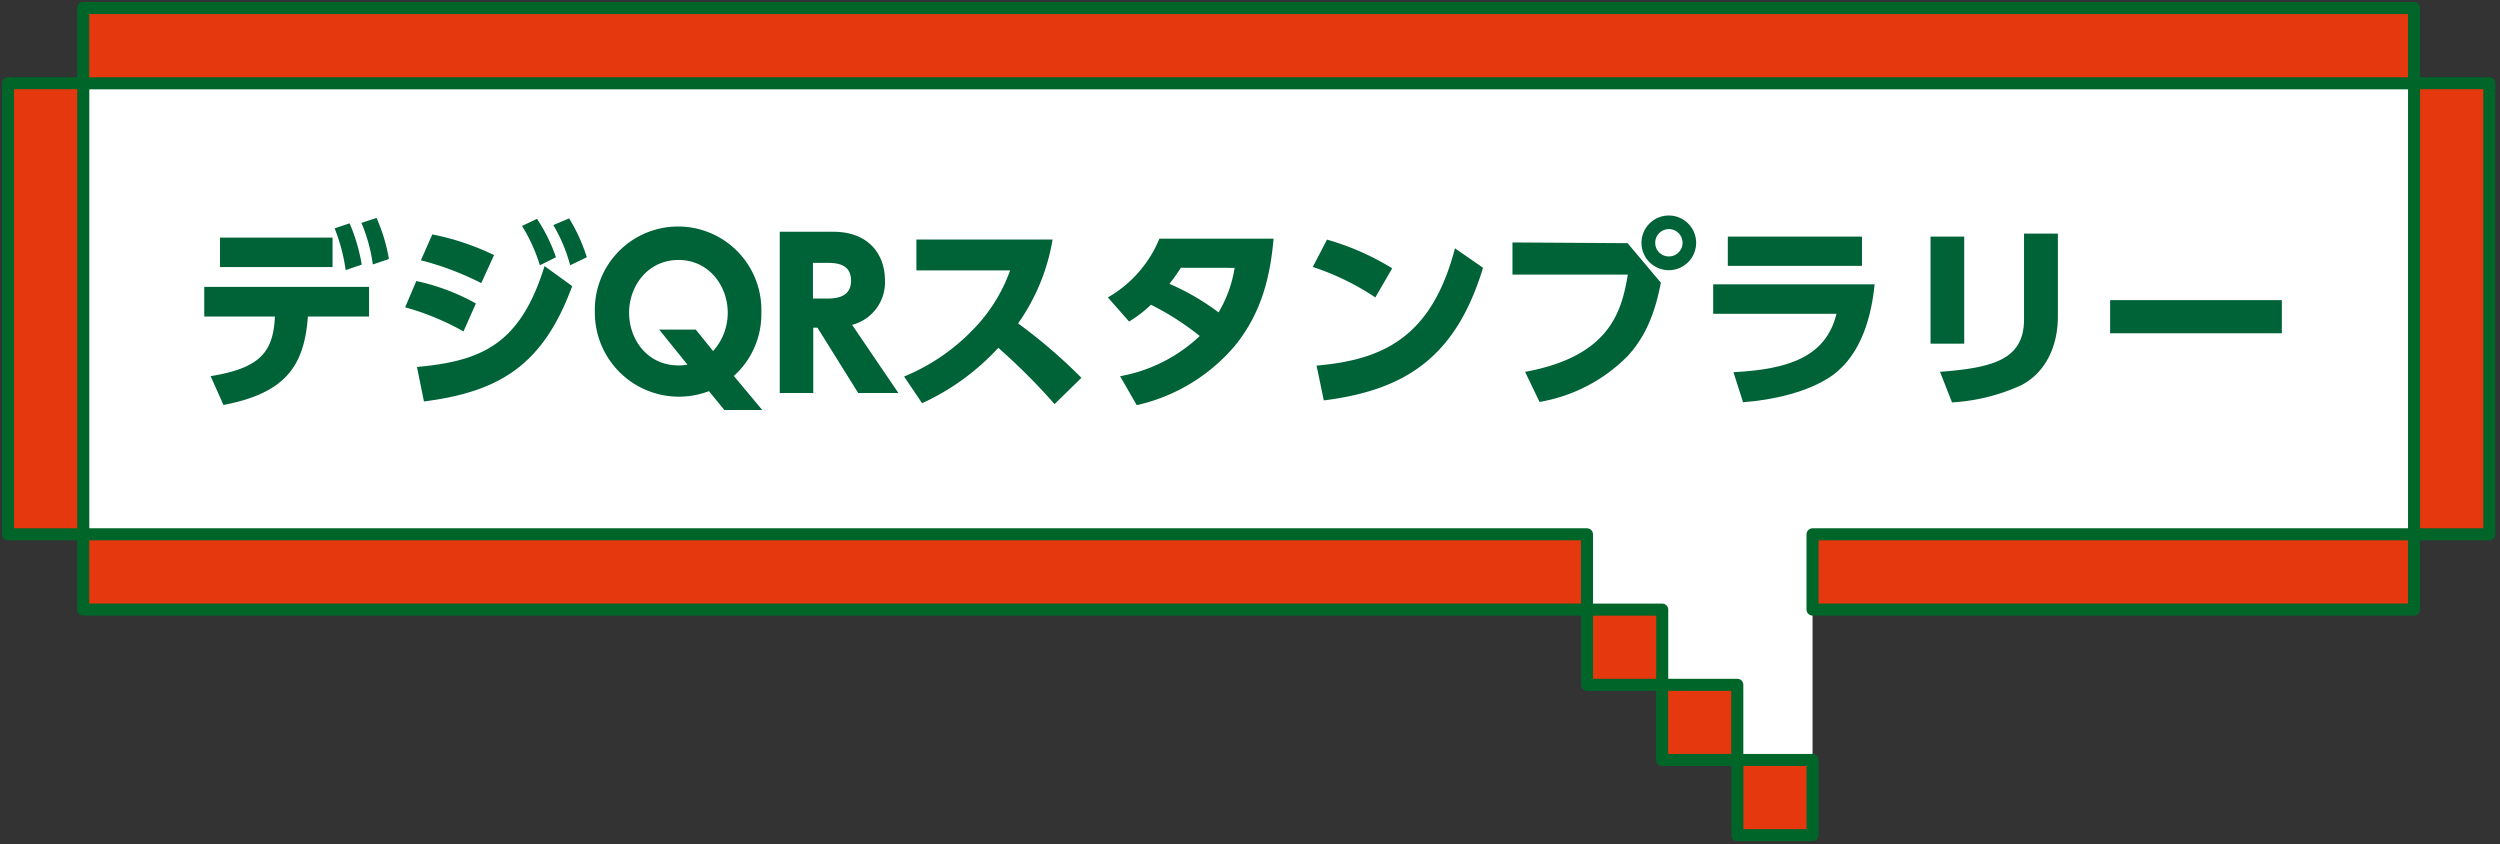 <svg id="レイヤー_1" data-name="レイヤー 1" xmlns="http://www.w3.org/2000/svg" viewBox="0 0 311 105"><rect x="0" y="0" width="311" height="105" fill="#333333" stroke="none"/><defs><style>.cls-1{fill:#fff;}.cls-2{fill:#e6380e;stroke:#006529;stroke-linecap:round;stroke-linejoin:round;stroke-width:1.5px;}.cls-3{fill:#006237;}</style></defs><polygon class="cls-1" points="300.31 10.36 300.31 66.48 225.48 66.48 225.48 94.54 216.13 94.54 216.13 85.19 206.78 85.19 206.78 75.83 197.42 75.83 197.42 66.48 10.36 66.48 10.36 10.36 300.31 10.36"/><rect class="cls-2" x="10.36" y="66.48" width="187.07" height="9.36" transform="translate(207.78 142.31) rotate(-180)"/><rect class="cls-2" x="10.36" y="1" width="289.95" height="9.36" transform="translate(310.66 11.36) rotate(-180)"/><rect class="cls-2" x="216.13" y="94.54" width="9.35" height="9.35" transform="translate(441.61 198.43) rotate(-180)"/><rect class="cls-2" x="206.78" y="85.18" width="9.35" height="9.35" transform="translate(422.9 179.72) rotate(-180)"/><rect class="cls-2" x="197.42" y="75.83" width="9.35" height="9.35" transform="translate(404.2 161.02) rotate(-180)"/><rect class="cls-2" x="225.48" y="66.48" width="74.83" height="9.36" transform="translate(525.79 142.31) rotate(-180)"/><rect class="cls-2" x="-22.38" y="33.74" width="56.12" height="9.36" transform="translate(-32.74 44.09) rotate(-90)"/><rect class="cls-2" x="276.93" y="33.74" width="56.12" height="9.36" transform="translate(266.57 343.4) rotate(-90)"/><path class="cls-3" d="M26.2,46.79c6.24-1,7.79-3.06,8-7.41H25.41V35.69h20.5v3.69H38.3c-.45,6.29-2.92,9.54-10.5,11ZM41.37,29.56v3.66h-14V29.56Zm2.12-1.78A22.38,22.38,0,0,1,45,32.92l-2,.68a22.28,22.28,0,0,0-1.37-5.19Zm3.35-.67a21.09,21.09,0,0,1,1.54,5.11l-2,.68a20.09,20.09,0,0,0-1.42-5.17Z"/><path class="cls-3" d="M57.66,41.23a32.16,32.16,0,0,0-7.26-3l1.39-3.27a26.69,26.69,0,0,1,7.41,2.79Zm-5.79,4.42c8-.73,12.85-2.77,15.87-12.55l3.44,2.49C67.61,45.3,62.3,48.72,52.74,49.94Zm8-10.43a36.35,36.35,0,0,0-7.51-2.84l1.42-3.22a32,32,0,0,1,7.68,2.57Zm6.93-8A20.76,20.76,0,0,1,69.16,32l-2,1a20.72,20.72,0,0,0-2.22-4.89Zm4-.05A21.59,21.59,0,0,1,73,32l-2.07,1A19.55,19.55,0,0,0,68.83,28Z"/><path class="cls-3" d="M94.82,51H90.11l-1.92-2.34A10.46,10.46,0,0,1,74,38.86a10.36,10.36,0,1,1,20.71,0,10.32,10.32,0,0,1-3.42,7.91Zm-6.11-7.33a7.1,7.1,0,0,0,1.82-4.77c0-3.34-2.34-6.56-6.13-6.56s-6.14,3.22-6.14,6.56,2.27,6.56,6.16,6.56a4.94,4.94,0,0,0,1.1-.1L82,41h4.55Z"/><path class="cls-3" d="M103.67,28.83c4.35,0,6.42,2.77,6.42,6.06A5.46,5.46,0,0,1,106,40.41l5.76,8.48h-5l-5.07-8.13h-.52v8.13H97V28.83Zm-2.54,3.87v4.44h1.6c1,0,3.14,0,3.14-2.22s-2-2.22-3.12-2.22Z"/><path class="cls-3" d="M130.94,29.8a25.25,25.25,0,0,1-4.29,10.43A65.93,65.93,0,0,1,134.53,47l-3.34,3.27a77.61,77.61,0,0,0-7-7,29.63,29.63,0,0,1-9.48,6.89l-2.24-3.32a25.16,25.16,0,0,0,8.58-5.84,20.34,20.34,0,0,0,4.61-7.36H114V29.8Z"/><path class="cls-3" d="M137.82,37a15,15,0,0,0,6.41-7.31h14.2c-.38,4.44-1.4,9.13-4.79,13.3a22.41,22.41,0,0,1-12.23,7.41l-2.07-3.6a19.42,19.42,0,0,0,9.91-5,33.77,33.77,0,0,0-6.07-3.89A15.62,15.62,0,0,1,140.46,40Zm9.08-3.69c-.42.65-.65,1-1.42,2a29.75,29.75,0,0,1,6.11,3.55,15.65,15.65,0,0,0,2-5.54Z"/><path class="cls-3" d="M171.09,37a31.77,31.77,0,0,0-7.78-3.79l1.77-3.4a32.24,32.24,0,0,1,8.11,3.57Zm-7.31,8.48c8.39-.72,14.35-3.61,17.22-14.59l3.49,2.42C181.15,44.3,175,48.52,164.68,49.81Z"/><path class="cls-3" d="M202.47,30.25l4.14,4.92c-.69,3.59-1.82,6.63-4.14,9.13A20.13,20.13,0,0,1,191.52,50l-1.8-3.74c10.43-1.92,12-7.36,12.78-12.1H188.15v-4ZM211,30.2a3.4,3.4,0,1,1-3.4-3.39A3.4,3.4,0,0,1,211,30.2Zm-5.09,0a1.68,1.68,0,0,0,1.69,1.7,1.7,1.7,0,1,0-1.69-1.7Z"/><path class="cls-3" d="M233.2,35.37c-.35,3.67-1.54,8.68-5.26,11.33-2.94,2.09-7.44,3.06-11.1,3.34l-1.2-3.74c6.81-.35,11.5-1.88,12.82-7.26H213.12V35.37Zm-1.57-5.94v3.64H214.94V29.43Z"/><path class="cls-3" d="M244.35,42.75h-4.19V29.43h4.19ZM256,39.38c0,3.75-1.57,7-4.56,8.54a24,24,0,0,1-8.61,2.14l-1.49-3.81c6.86-.5,10.45-1.65,10.45-6.54V29.06H256Z"/><path class="cls-3" d="M283.86,37.34v4.12H262.5V37.34Z"/></svg>